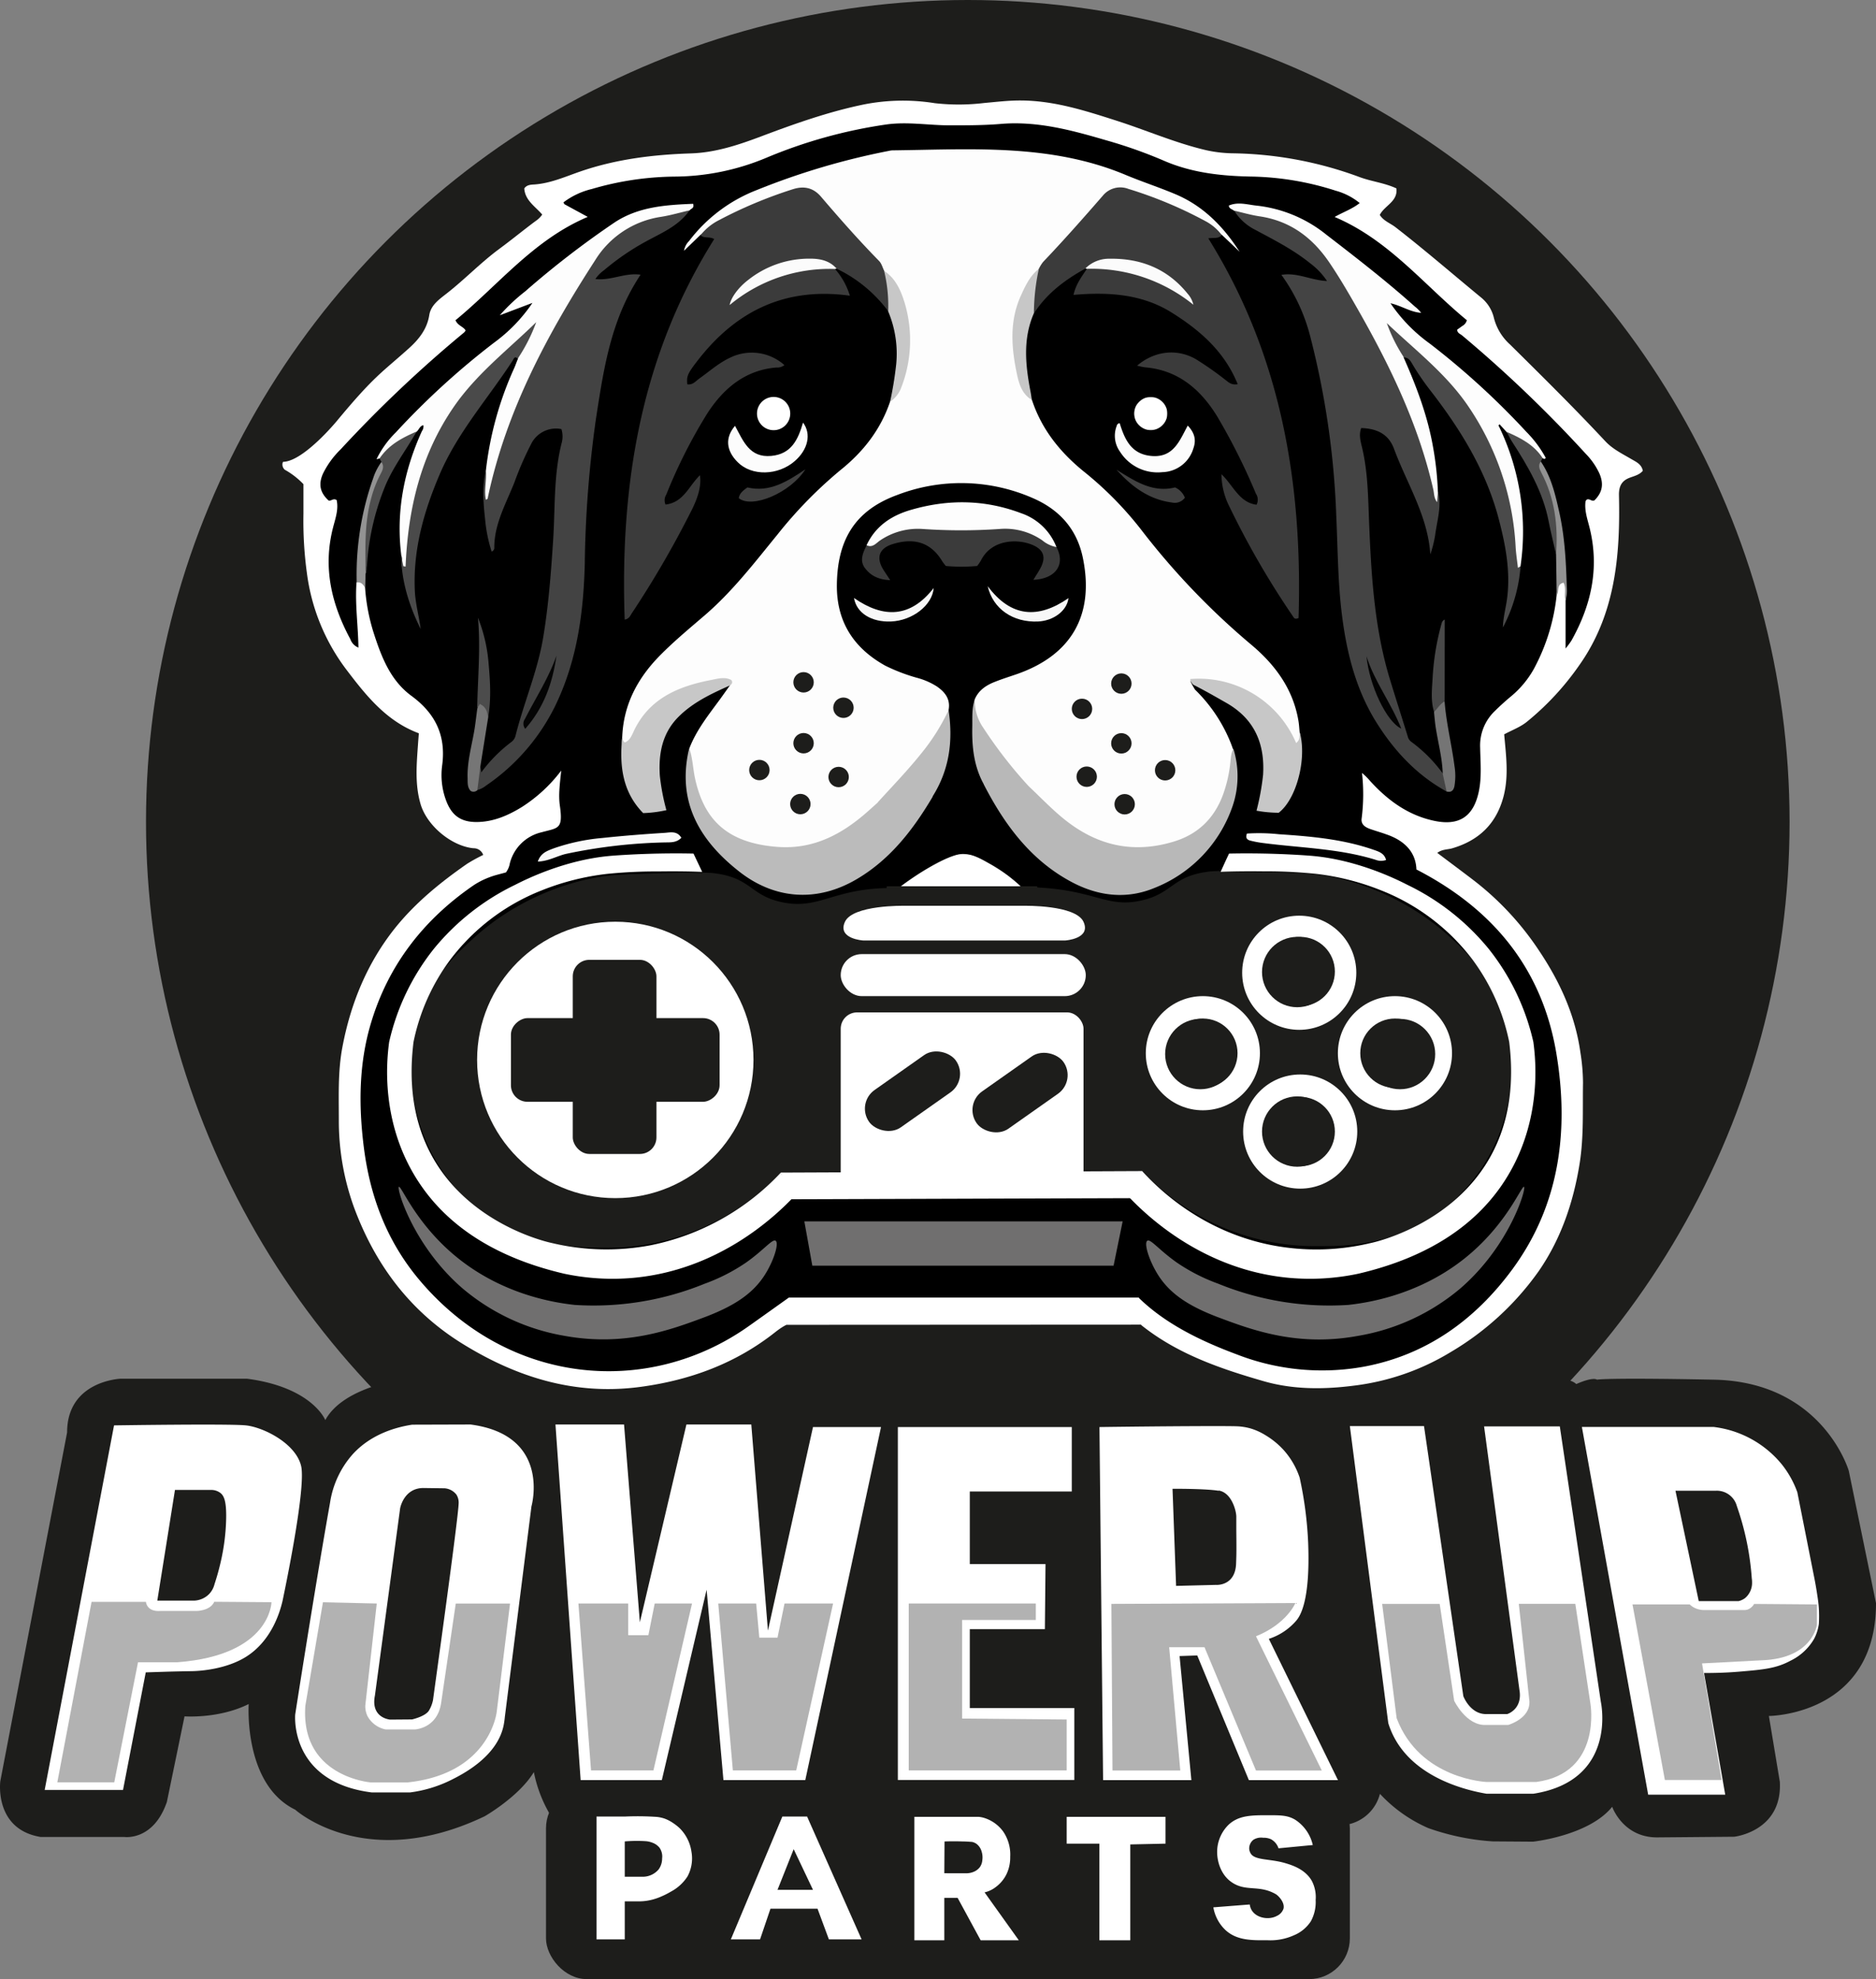 <svg xmlns="http://www.w3.org/2000/svg" version="1.1" viewBox="0 0 531.19 560.33" data-name="Capa 1" id="Capa_1">
  
  <rect x="0" y="0" width="531.19" height="560.33" fill="#808080" stroke="none"/>
  
  <defs id="defs1">
    <style id="style1">.cls-1{fill:#1d1d1b;}.cls-2,.cls-30{fill:#fff;}.cls-3{fill:#706f6f;}.cls-4{fill:#c9c9c7;}.cls-10,.cls-5{fill:#3b3b3b;}.cls-5{opacity:0.5;}.cls-6{fill:#b2b2b2;}.cls-7{fill:#929292;}.cls-8{fill:#939393;}.cls-9{fill:#fdfdfd;}.cls-11{fill:#444;}.cls-12{fill:#434343;}.cls-13{fill:#b8b8b8;}.cls-14{fill:#bbb;}.cls-15{fill:#4a4a4a;}.cls-16{fill:#c7c7c7;}.cls-17{fill:#fcfcfc;}.cls-18{fill:#fbfbfb;}.cls-19{fill:#fafafa;}.cls-20{fill:#4e4e4e;}.cls-21{fill:#757575;}.cls-22{fill:#767676;}.cls-23{fill:#494949;}.cls-24{fill:#4c4c4c;}.cls-25{fill:#f8f8f8;}.cls-26{fill:#414141;}.cls-27{fill:#404040;}.cls-28{fill:#020202;}.cls-29{fill:#040404;}.cls-30{opacity:0.67;}</style>
  </defs>
  <circle id="circle1" r="232.69" cy="232.69" cx="274.03" class="cls-1"></circle>
  <path id="path1" d="M382.15,516.43a11.83,11.83,0,0,0,8.58-8.56,40.86,40.86,0,0,0,13.75,9.73,69,69,0,0,0,7.69,2.22,66.87,66.87,0,0,0,10.5,1.52l11.4.08s15.82-1.68,22.42-9.88c0,0,3,8.67,12.71,8.67l21.86-.19s13.66-1.5,12.9-15.54l-3.1-18.65s30.33-.1,30.33-31.94l-7.7-37.44s-7.3-25.22-38.22-25.83-33.09,0-33.09,0-.92-.93-5.87,1.24c0,0-1.4-1.56-4.8-1.24a62.24,62.24,0,0,1-8,0l-318.4-.28s-17.73,2-23,11.72c0,0-3.67-9.3-22.21-11.72H34.22S19,390.87,19,405.55L.09,504.29s-1.84,13.58,11.38,15.79H35.14s8.26,1.28,12.11-9.91l5-24.23s9.73.73,18.17-3.49c0,0-1.54,22.76,13.18,29.92,0,0,19.86,18,53.63,1.86,0,0,9.7-5.53,13.93-12.51a38.38,38.38,0,0,0,4.33,11.58C187.63,569.08,358.34,523,382.15,516.43Z" class="cls-1"></path>
  <path id="path2" d="M323.75,331.55a67.34,67.34,0,0,0,48.89,21.26c8.12,0,23.51.11,37.21-11a50.94,50.94,0,0,0,17.32-28.54c.79-3.65,3.5-17.15-3.29-31.48-3.82-8.07-8.94-12.79-12.81-16.35-12.69-11.68-28.63-17.29-40.63-18.18-3-.22-8.75-.37-13.17-.48-8.25-.22-12.42-.32-14.89,0-10.31,1.33-10,6.24-18.95,8.17-10.8,2.32-14.47-4.13-31.67-4-2.06,0-4.3.13-9.82.16-11,.06-11.91-.33-12.65.21-3.24,2.33,1.53,18.55,37,79.93" class="cls-1"></path>
  <rect id="rect2" rx="11.54" height="54.24" width="227.61" y="506.09" x="154.6" class="cls-1"></rect>
  <polygon id="polygon2" points="303.48 404.03 303.48 422.28 274.6 422.28 274.6 442.83 296.04 442.83 295.86 461.25 274.6 461.25 274.6 483.58 304.19 483.58 304.19 503.95 254.23 503.95 254.23 404.03 303.48 404.03" class="cls-2"></polygon>
  <polygon id="polygon3" points="302.03 514.39 302.03 521.98 311.28 521.98 311.28 549.33 320.04 549.33 320.04 522.2 330.02 521.98 330.02 514.39 302.03 514.39" class="cls-2"></polygon>
  <polygon id="polygon4" points="206.94 549.08 215.21 549.08 218.16 540.39 231.48 540.39 234.7 549.08 243.96 549.08 228.53 514.31 221.52 514.31 206.94 549.08" class="cls-2"></polygon>
  <polygon id="polygon5" points="224.73 523.54 220.15 535.06 230.2 535.06 224.73 523.54" class="cls-1"></polygon>
  <polygon id="polygon6" points="157.28 403.31 164.41 503.98 187.4 503.98 200.08 450.08 204.84 503.98 228.02 503.98 249.46 404.03 230.2 404.03 217.44 461.65 212.73 403.31 194.36 403.31 181.18 459.3 176.7 403.31 157.28 403.31" class="cls-2"></polygon>
  <circle id="circle6" r="15.43" cy="275.21" cx="367.3" class="cls-2"></circle>
  <circle id="circle7" r="15.43" cy="298.43" cx="339.87" class="cls-2"></circle>
  <circle id="circle8" r="15.43" cy="320.37" cx="367.3" class="cls-2"></circle>
  <circle id="circle9" r="15.43" cy="298.43" cx="396.42" class="cls-2"></circle>
  <path id="path9" d="M238.06,75.6c.11-1-5.88-3.57-12.18-3-12.24,1.14-20.17,13.65-19.5,14.42.51.59,5.83-6.08,16.77-9.2C231.54,75.44,238,76.63,238.06,75.6Z" class="cls-2"></path>
  <path id="path10" d="M279.38,164.12c-.26.14.57,4.07,3.66,7.19a14.5,14.5,0,0,0,9.42,4.13c1.29.05,5.21.2,8.07-2.44,1.86-1.71,2.74-4.11,2.37-4.4s-1.72,1.86-4.74,3.12a13.45,13.45,0,0,1-6.23.79,14.85,14.85,0,0,1-7.06-1.95C280.87,168.11,279.65,164,279.38,164.12Z" class="cls-2"></path>
  <path id="path11" d="M315.74,131.71c-.18.2,2.29,3.35,6.37,6.24,1,.71,6.81,4.83,8.23,3.49.74-.7.29-2.9-.87-3.74-.54-.39-1-.32-2.25-.5,0,0-.58-.08-3.62-.87C319.69,135.31,316,131.48,315.74,131.71Z" class="cls-3"></path>
  <rect id="rect11" rx="0.67" height="6.58" width="98.55" y="339.22" x="224.66" class="cls-1"></rect>
  <rect id="rect12" rx="3.21" height="8.03" width="100.16" y="358.35" x="222.17" class="cls-1"></rect>
  <path id="path12" d="M278.78,535.77a8,8,0,0,0,3.11-1.46,10,10,0,0,0,3.15-3.79,11,11,0,0,0,1-4.82,11.52,11.52,0,0,0-2-7.17,10.5,10.5,0,0,0-5.58-3.9,8.46,8.46,0,0,0-1.33-.24H258.9v34.94h8.48v-12h3.77l6.52,12h10.8Zm-11.4-5.41.06-9c1.64-.06,3.37-.07,5.18,0,.9,0,1.77.07,2.62.13a3.48,3.48,0,0,1,1.23.53,4.1,4.1,0,0,1,1.5,2.27,5.6,5.6,0,0,1,.16,2.48,3.88,3.88,0,0,1-.67,1.84,4.14,4.14,0,0,1-1.53,1.24,5.44,5.44,0,0,1-2.46.52Z" class="cls-2"></path>
  <path id="path13" d="M195.78,524.24a11.69,11.69,0,0,0-3.32-6.62,13.94,13.94,0,0,0-1.92-1.51,10.8,10.8,0,0,0-2.22-1.17,9.68,9.68,0,0,0-2.33-.53,81.5,81.5,0,0,0-9.09-.1h-8v34.77h8V538.31l4.49,0a14.74,14.74,0,0,0,3.07-.42,16.55,16.55,0,0,0,2.9-1,22.7,22.7,0,0,0,2.63-1.34,12.62,12.62,0,0,0,4.67-4.28A10.71,10.71,0,0,0,195.78,524.24Zm-8.3,1.94a5.27,5.27,0,0,1-1,3.11,5.89,5.89,0,0,1-4.44,2.06H176.9v-10a39,39,0,0,1,5.93-.07,6.36,6.36,0,0,1,1.89.43,4.62,4.62,0,0,1,2,1.39A4.36,4.36,0,0,1,187.48,526.18Z" class="cls-2"></path>
  <path id="path14" d="M344.68,523.33c-.3,3.27.9,7.21,3.75,9.34,4.17,3.14,7.92.78,12.83,3.62.62.36,2.56,2.23,2.18,4.05a3.46,3.46,0,0,1-1.88,2.09c-2.24,1.23-5.65.65-7.05-1.46a4.16,4.16,0,0,1-.64-1.77l-10.31.81a11.54,11.54,0,0,0,3.45,6.45c3.21,2.93,7.36,2.9,11.84,2.86a16.18,16.18,0,0,0,7.48-1.38,10.46,10.46,0,0,0,4.85-4,11.37,11.37,0,0,0,1.35-6,9.93,9.93,0,0,0-1.11-5.46c-1.89-3.3-5.68-4.45-7.55-5-4.29-1.26-8.42-.74-9.68-2.64a3.15,3.15,0,0,1-.47-1.27,3.11,3.11,0,0,1,1.22-2.71,4.06,4.06,0,0,1,2.73-.55,4.91,4.91,0,0,1,2.19.41,4.51,4.51,0,0,1,2.15,2.58l9.71-.93a11.62,11.62,0,0,0-5-7.17c-2.13-1.26-4.08-1.26-7.49-1.27-4.82,0-8.42,0-11.31,2.65A10.81,10.81,0,0,0,344.68,523.33Z" class="cls-2"></path>
  <rect id="rect14" height="7.92" width="102.46" y="331.3" x="222.17" class="cls-2"></rect>
  <path id="path15" d="M348.94,209.06c.86,0,1.55,5.79,1.09,11a35.74,35.74,0,0,1-4.51,14.41A34.48,34.48,0,0,1,331,248.73a32.06,32.06,0,0,1-17.05,3.5c-12.43-1.06-20.27-9.79-25.48-15.58-3.18-3.53-10.24-11.6-12.47-24.2a45.52,45.52,0,0,1-.4-12.83,89.57,89.57,0,0,0,8.75,14.55,86.67,86.67,0,0,0,11.91,13.13c3.76,3.34,6.8,6,10.62,8,10.59,5.37,27.17,4.91,35.23-3.72C350,223.09,347.59,209,348.94,209.06Z" class="cls-4"></path>
  <path id="path16" d="M294.56,75.88a10.41,10.41,0,0,1,1.17-1.9c5.8-6.09,11.36-12.39,16.87-18.74a6.36,6.36,0,0,1,7.23-1.93,118.77,118.77,0,0,1,21.6,9,14,14,0,0,1,4.75,4c-.82,1.08-2.08.72-3.81.93C363,100.39,369,136.69,367.87,174.52c-1.18.53-1.34-.11-1.58-.46A238.58,238.58,0,0,1,347.86,142a20.85,20.85,0,0,1-1.76-8.12c3.39,3.23,4.95,8,9.91,8.63a3.08,3.08,0,0,0-.18-3.13A176.27,176.27,0,0,0,345,117.71c-4.63-7.58-11-13.18-20.43-14a18.14,18.14,0,0,1-2.24-.48,14.16,14.16,0,0,1,16.56-1.84,92,92,0,0,1,8.39,5.87c.83.62,1.57,1.53,3.45,1.23C346.9,99.1,339.76,93,331.7,88.1,323.41,83,314,82.43,304.3,83.28c.66-3.07,2.32-5.16,3.76-7.37,2.53-1.58,5.23-1.13,8-.78a43.13,43.13,0,0,1,19,7.31c.23.27-.27.32,0,.12-7.92-7.11-16.78-10.37-27.35-6.76-5.74,3.18-10.89,7-14.53,12.64-1.07-.37-1.21-1.31-1.16-2.22C292.19,82.62,292.31,79,294.56,75.88Z" class="cls-5"></path>
  <path id="path17" d="M359.27,464a17.24,17.24,0,0,0,7.76-5.15c1.11-1.32,4-5.54,3.38-21.95A107.58,107.58,0,0,0,368,418.36a22.16,22.16,0,0,0-4.61-7.9,22.69,22.69,0,0,0-5.12-4.15,17.35,17.35,0,0,0-4.06-1.85,16.37,16.37,0,0,0-4.18-.65c-3.26-.1-18.25-.05-38.72.22L312.34,504h25L334,468.87l5-.17L353.62,504h25.23Zm-14.21-42c3.71.59,5,5.82,5,7.39,0,0,0,.56,0,1.59s0,2.17,0,2.4c.08,6.88,0,7.33-.05,9.06-.12,6.78-5.77,6.28-5.77,6.28l-11.23.28L332,421.51S341.15,421.44,345.06,422.07Z" class="cls-2"></path>
  <path id="path18" d="M85.25,415c-1.59-6.45-10.78-10.94-15.63-11.44s-37.33,0-37.33,0L12.65,506.79H34.83l6.44-33.3,5.81-.19c4.57-.13,6.67-.14,7.69-.17,1.86-.06,9.13-.49,14.81-4,7.35-4.56,9.72-12.84,10.44-15.95C80,453.17,86.83,421.41,85.25,415ZM64,431.13a59.82,59.82,0,0,1-1.21,9.74,69.85,69.85,0,0,1-2.06,7.67,6.13,6.13,0,0,1-1.59,2.84A6.27,6.27,0,0,1,55,453.17H44.54q2.51-15.66,5-31.33l10.56,0a4.36,4.36,0,0,1,2.31.85C63.4,423.48,64.26,425,64,431.13Z" class="cls-2"></path>
  <path id="path19" d="M133.24,403.31l-16.53.05c-4.15.64-11.36,2.43-16.76,8.28a26.66,26.66,0,0,0-6.49,13.76c-4.51,25.39-9.87,60-9.87,60s-1.79,19.1,21.63,22.07h10.92a36.48,36.48,0,0,0,11.8-3.62c3.15-1.59,13.31-6.73,14.78-16,.08-.51.17-1.12.23-1.78l7.53-59.57S156.24,406.34,133.24,403.31Zm-11.18,79.8a9.84,9.84,0,0,1-.59,1.17c-1,1.65-4.59,2.48-4.8,2.53l-6.2.05s-5.59-.4-4.31-6.83l7.14-53s1-5.66,6.48-5.74l6.11.08a4.69,4.69,0,0,1,3.33,1.77,4.18,4.18,0,0,1,.65,2.42c-.05,4-7,53.69-7.26,55.76A9.83,9.83,0,0,1,122.06,483.11Z" class="cls-2"></path>
  <path id="path20" d="M382.21,403.76h21l11.13,76.45s2,5.4,6.87,5.08h5.57s4.42-1.32,3.44-6.89l-10-74.55h21.44l11.62,78s4.91,22.26-19.15,26H420.93c-5-.86-20.1-4.11-26.29-16.19a22.7,22.7,0,0,1-1.55-3.82" class="cls-2"></path>
  <path id="path21" d="M447.91,404l18.77,104.12H488.5l-6-34.45c2.63,0,6-.05,10-.39,6.91-.58,10.45-.92,14.47-3.09a15.5,15.5,0,0,0,6.76-6.31,13.13,13.13,0,0,0,1.28-4.1,38,38,0,0,0,0-4.37c-.1-1.57-.28-2.72-.59-4.73-.19-1.23-.48-2.89-.88-4.85q-2.31-11.69-4.63-23.36a27.68,27.68,0,0,0-4.3-7.76,29.44,29.44,0,0,0-16.39-10.19c-1.25-.28-2.3-.43-3-.52Z" class="cls-2"></path>
  <path id="path22" d="M474.41,422.06,481,453.31h11.28a5,5,0,0,0,1.82-.84,5.64,5.64,0,0,0,2-4.18c0-.46,0-.92-.08-1.38a78.34,78.34,0,0,0-4.23-20.5,5.87,5.87,0,0,0-5.95-4.35Z" class="cls-1"></path>
  <path id="path23" d="M462.24,454.24h16.2a5.64,5.64,0,0,0,1.17.87,5.87,5.87,0,0,0,2.76.72l11.52,0a2.86,2.86,0,0,0,.79-.09,3.45,3.45,0,0,0,2-1.63l17.78.14v5.65s-1,9.67-15.7,10.17l-16.83.88,5.53,33H471.41Z" class="cls-6"></path>
  <path id="path24" d="M391.36,454.1h16.29l4.1,27.43s3.43,7.12,9,6.84h6.3s6.29-1.79,6-6.71l-3-27.57h16l4.28,28.25s3.39,19.7-15.36,22.18H421s-19-.69-25.54-18.07Z" class="cls-6"></path>
  <path id="path25" d="M314.69,454.1l52.1-.25s-2.38,5.87-11.16,9.42l18.64,38H355.63l-14.58-34.92h-10l3.15,34.92H315Z" class="cls-6"></path>
  <polygon id="polygon25" points="293.29 453.99 257.31 453.99 257.31 501.24 302.03 501.24 302.03 486.83 272.43 486.56 272.43 458.65 293.29 458.65 293.29 453.99" class="cls-6"></polygon>
  <polyline id="polyline25" points="163.78 453.99 177.88 453.99 177.88 462.96 183.59 462.96 185.38 453.99 195.95 453.99 185.02 501.24 167.35 501.24" class="cls-6"></polyline>
  <polygon id="polygon26" points="203.37 453.99 214.11 453.99 215 463.67 220.15 463.67 222.14 453.99 235.89 453.99 225.45 501.24 207.51 501.24 203.37 453.99" class="cls-6"></polygon>
  <path id="path26" d="M91.44,453.64l15.24.35-3.24,28.81a6.5,6.5,0,0,0,.58,3,7.5,7.5,0,0,0,5.22,3.85h8.1s6.32-.13,7.53-7.27L129.05,454h15.37l-3.78,30.7s-1.88,17.52-25.34,19.95H105.06S85,503.15,86.46,482.93Z" class="cls-6"></path>
  <path id="path27" d="M25.93,453.52H41.32s.16,2.89,4.17,2.57l10.18,0s3.85,0,5-2.59l16.2.12s-.17,15-26.62,17H39.08l-6.73,34H16.23Z" class="cls-6"></path>
  <path id="path28" d="M425.91,207.91c.53,6,1.31,11.64-.13,17.38-2,7.86-6.94,12.63-14.57,14.88-1.31.39-2.79.22-4.25,1.3,3.51,2.64,6.9,5.16,10.25,7.72a82.63,82.63,0,0,1,18.6,20c5.93,8.85,10.23,18.3,11.7,28.91a55.64,55.64,0,0,1,.72,8.47c-.13,7.59.25,15.18-.94,22.75-1.75,11-5.28,21.42-11.59,30.55a80.68,80.68,0,0,1-24.86,22.89,68.57,68.57,0,0,1-27.09,9.5c-8.77,1.15-17.53,1.22-26-1.23-12.18-3.51-24.18-7.63-34.33-15.65a4.54,4.54,0,0,0-3.44-1.19c-7.42.9-14.85.07-22.27.08-23.58,0-47.16,0-70.74-.17-3.09,0-5.24,1.34-7.38,3-11.2,8.89-24.07,13.63-38.11,15.54-18.29,2.49-34.73-2.5-50.21-12-15.2-9.3-25.16-22.75-31.16-39.16A72,72,0,0,1,95.94,317c0-6.84-.28-13.69,1-20.48,2.33-12.39,7-23.8,14.86-33.69,5.77-7.21,12.89-13,20.43-18.25a49,49,0,0,1,4.59-2.53,2.84,2.84,0,0,0-2.77-1.89c-6.33-.64-13.28-6.52-15-12.63-1.61-5.58-1.08-11.21-.69-16.85.07-1,.15-2,.24-3.07-9.14-3.38-14.92-10.65-20.42-17.89a57.39,57.39,0,0,1-11.26-27.31,108.81,108.81,0,0,1-1-16.92c0-2.84,0-5.68,0-8.41A22.31,22.31,0,0,0,80.65,133a1.94,1.94,0,0,1-.56-2.15.36.36,0,0,1,.14-.1.37.37,0,0,1,.13,0c5.8-.37,15-11.54,15-11.54,10.77-13,12.82-13.74,20.48-20.65,2.77-2.5,5.08-5.38,5.71-9.35.44-2.82,2.84-4.48,4.89-6.09,5.13-4,9.64-8.74,14.89-12.62,3.47-2.56,6.81-5.3,10.27-7.88a7.34,7.34,0,0,0,1.94-1.87c-2-2.32-4.86-4-5.09-7.39.76-1.13,2.06-1.07,3-1.14,4.47-.35,8.53-2.16,12.64-3.59,10.26-3.57,20.81-4.85,31.58-5.2,7-.23,13.53-2.43,20-4.87,9.47-3.57,19-6.94,29-9a57.19,57.19,0,0,1,20-.35,60.33,60.33,0,0,0,14-.05c3.4-.3,6.81-.72,10.22-.71,9.45,0,18.35,2.86,27.22,5.71,8.55,2.73,16.8,6.37,25.58,8.4a37.1,37.1,0,0,0,7.68.85,107.48,107.48,0,0,1,35.66,6.75c3.35,1.24,7,1.61,10.36,3.18.46,3.75-3.37,4.83-4.7,7.51,1.06,1.72,3,2.35,4.47,3.5,8.25,6.4,16.14,13.24,24.2,19.87a10.56,10.56,0,0,1,3.65,5.83,15.1,15.1,0,0,0,4.57,7.5c9.1,9,18.21,18,26.93,27.34,2.09,2.25,4.79,3.55,7.37,5.07,1.32.78,2.91,1.41,3.29,3.33-.94,1.12-2.32,1.45-3.62,1.93-2.37.86-3.19,2.43-3.14,5,.39,17.13-1,33.86-11.47,48.45a77.74,77.74,0,0,1-14.61,15.69C430.52,205.83,428.18,206.69,425.91,207.91Z" class="cls-2"></path>
  <path id="path29" d="M440.77,168.48a56.43,56.43,0,0,1-6.46,20.91,27.47,27.47,0,0,1-6.75,8c-1.46,1.23-2.89,2.53-4.26,3.88a13.52,13.52,0,0,0-4.2,10.35c.08,4.17.49,8.36-.38,12.5-1.48,7-5.49,9.76-12.53,8.29-7.52-1.56-13.36-5.89-18.39-11.46a16.56,16.56,0,0,0-2.15-2.11,53.92,53.92,0,0,1-.11,12.95c-.2,1.61,1,2.4,2.31,2.88,1.57.56,3.17,1,4.75,1.58,5,1.71,8.28,4.91,8.46,9.92,21.95,11.31,35.75,28.39,39.67,52.36,3.57,21.78.86,42.82-12.7,61.1-10.49,14.14-24.18,24-41.81,27.3a66.48,66.48,0,0,1-36-3.46c-10.5-3.91-20.4-8.79-27.85-16.1-33.2.31-65.67.5-99,0-3.2,2.28-7.27,5.19-11.35,8.08-28.48,20.18-68,16.88-93.22-13-9.35-11.09-14.1-23.9-15.83-38-1.43-11.62-1.35-23.25,2-34.56,4.89-16.57,14.93-29.5,29.12-39.24a22.17,22.17,0,0,1,4.45-2.26c1.47-.58,3-.91,4.72-1.39a5.94,5.94,0,0,0,1.1-2.57,12.07,12.07,0,0,1,9-8.8c4.72-1.3,6.13-.77,5.16-7.56-.43-3,0-6.11.39-9.9a42.71,42.71,0,0,1-11.25,10.38c-3.82,2.33-7.84,4.08-12.42,4.18s-7.25-1.72-8.86-5.91a20.52,20.52,0,0,1-1.18-10.14c1.13-8.44-1.93-14.7-8.71-19.67-5.87-4.3-8.43-10.86-10.59-17.53a54.45,54.45,0,0,1-2.52-13c-.3-1.27-1.06-2.41-1.1-3.77a19.78,19.78,0,0,1,1-7.4c1.2-3.36,1.41-6.93,2.13-10.39,1.53-7.38,5.22-13.66,9.44-19.68.87-1.25,1.34-2.6,2.06-3.87.89-.69,1.65-1.72,3-1.26,1.41,1.35.44,2.71,0,3.94-1.93,5.15-4,10.25-4.78,15.74a52.92,52.92,0,0,0-.78,12.87c.16,1.55-.22,3.06-.13,4.59,1.39,5.91,2,12,3.68,17.43-2.64-7.52-2-15.49-.31-23.49,3.41-16.09,11.59-29.76,21.6-42.48,1.76-2.24,3-4.8,4.79-7,1.37-1.73,2.06-1.72,3.36,0a4.73,4.73,0,0,1-.58,2.89,96.41,96.41,0,0,0-7.66,26.61c-.11.82-.42,1.61-.53,2.44-1.48,6.4.07,12.71.63,19a8.81,8.81,0,0,1,.54-4.41c1.71-4.62,3.29-9.3,5.44-13.74,1.38-2.87,2.27-5.93,3.78-8.74a9.93,9.93,0,0,1,8.33-5.6c1.92-.18,2.8.54,3,2.42a23.66,23.66,0,0,1-.67,7,84,84,0,0,0-1.32,13.44c-.71,15.26-1.12,30.57-5,45.49a58.93,58.93,0,0,1-3.91,11.36,18.46,18.46,0,0,0-2.12,8,4.2,4.2,0,0,1-1.73,3.21,61,61,0,0,0-7.86,7.72,1.76,1.76,0,0,1-1.4.6,2.41,2.41,0,0,1-1.67-2.19c.43-4.65,1.89-9.13,2.22-13.79,1.28-9.08.16-18-1.08-25.88,1.8,6.76.88,14.74.49,22.7-.06,5-1.4,9.8-2.21,14.69a23.24,23.24,0,0,0-.21,5.2c.06.86-.05,1.92,1.23,2.11,1,.27,1.52-.5,2.19-1,14.76-10.3,22.25-24.95,25.11-42.3a181.84,181.84,0,0,0,2.13-26.18,264.29,264.29,0,0,1,6.66-54.08,67.68,67.68,0,0,1,5.86-16,5,5,0,0,0,1-2.81c-.87-.94-1.85-.34-2.78-.18-1.72.3-3.38,1-5.15,1a2,2,0,0,1-2.13-1,2,2,0,0,1,.55-2.27,33.29,33.29,0,0,1,5.85-5.08,91.56,91.56,0,0,1,12-7.22,49.13,49.13,0,0,0,5.73-3.59,2.18,2.18,0,0,0,1.24-2c-.39-.9-1.12-.48-1.74-.43-8.24.71-15.71,3.16-22.33,8.48-7.08,5.7-14.4,11.11-21.27,17.09-.89.77-1.91,1.32-2.64,1.87,1.45-.63,3-1.81,4.94-1.43,1.33,1,1,2,.2,3a52.56,52.56,0,0,1-10.35,10.13,252.18,252.18,0,0,0-23.07,20.37c-2.66,2.6-5,5.51-7.59,7.83-.33,1.29-.3,2.31-.51,3.29a2.76,2.76,0,0,1-.49,1.5c-3,5.05-4.28,10.66-5.33,16.34-.85,4.6-.81,9.26-1,13.91-.06,1.27-.12,2.51-1.18,3.42-.46,6.08.45,12.12.54,18.45a4,4,0,0,1-2.3-2.41c-5.4-10-7.79-20.39-4.87-31.64.66-2.56,1.59-5.11,1-7.72-.93-.61-1.56.31-2.23.16-2.45-2.18-3-4.61-1.63-7.66a24.81,24.81,0,0,1,5-6.86,359.27,359.27,0,0,1,34.94-33.08,3.27,3.27,0,0,0,.44-.58c-.66-1.14-2.18-1.31-2.87-2.89,12.17-10,22.18-22.82,37.45-29.26-2.36-1.29-4.48-2.43-6.59-3.59-.11-.07-.15-.28-.28-.53a21.62,21.62,0,0,1,8-3.77A85.73,85.73,0,0,1,190.84,50a68.14,68.14,0,0,0,26.06-5.29,138.81,138.81,0,0,1,34.15-9.48c5.94-.81,11.85.24,17.78.26,4.76,0,9.53,0,14.28-.38,10.39-.94,20.23,1.72,30,4.58a133.18,133.18,0,0,1,16.28,5.74C337.53,49,346.1,49.87,354.85,50a82.34,82.34,0,0,1,23.38,4A18.3,18.3,0,0,1,385,57.49c-2.15,1.71-4.62,2.52-7.1,3.94,15.34,6.48,25.35,19.3,37.44,29.23A2.57,2.57,0,0,1,414,92.32c-.47.36-.94.69-1.4,1,0,1,.88,1.21,1.41,1.66a365.59,365.59,0,0,1,35.11,33.62,19.78,19.78,0,0,1,3.7,5.34c1.34,3,.94,5.44-1.32,7.69-.77.49-1.37-.57-2.22-.18-.08.12-.31.31-.34.52-.34,2.65.58,5.11,1.19,7.61,2.78,11.33.41,21.82-5.18,31.79a24,24,0,0,1-1.65,2.23V170a13.43,13.43,0,0,0-.59-6.57c-1.33-3.5-.62-7.3-.95-11-.64-7.07-2.06-13.91-5.35-20.27-.19-.37-.45-.66-.66-1a2.38,2.38,0,0,1-.43-1.55c.54-2-.22-3.36-1.76-4.57a44.31,44.31,0,0,1-4.44-4.44,255.43,255.43,0,0,0-28.48-25.23,45.26,45.26,0,0,1-6.69-7.08,2.74,2.74,0,0,1-.8-2.28c1.53-1.57,2.39-1.48,5.52.4-2.68-2.16-5.58-4.66-8.54-7.08s-6-4.81-9-7.2c-3.67-2.91-7.5-5.59-11.38-8.21-5.32-3.59-11.52-4.18-17.67-4.9a.72.72,0,0,0-.88.66C351,61,352,61.43,352.8,62c5.16,3.57,11.11,5.8,16.16,9.58a40.24,40.24,0,0,1,6.08,5.2,3.73,3.73,0,0,1,1.31,2.13c-.18,1.68-1.39,1.86-2.73,1.7-1.58-.19-3.09-.7-4.65-1a5.18,5.18,0,0,0-2.79-.21,1,1,0,0,0,0,1.11c5.85,10.22,8,21.54,9.9,32.94a284.19,284.19,0,0,1,3.7,41.62c.18,11.25,1.24,22.49,4.33,33.44,3.91,13.92,11.9,24.88,23.54,33.29a1.78,1.78,0,0,0,1.84.36c1.71-1.07,1.34-2.76,1.18-4.29a60.54,60.54,0,0,0-1.37-8.15c-.95-3.74-.74-7.64-1.66-11.37.39-5.47-.08-11,.31-16.42a34.16,34.16,0,0,1,.48-3.74c-.91,7.1-1.67,14.2-1.95,21.36a5.09,5.09,0,0,0,.44,1.91c.87,4.9,2.07,9.73,2.55,14.69.11,1.07.35,2.16-.52,3.06a1.75,1.75,0,0,1-2.57-.7,34.89,34.89,0,0,0-7.5-7.31,3.43,3.43,0,0,1-1.57-2.46c-.2-4.13-2.14-7.69-3.54-11.44-3.4-9.06-5.06-18.51-6-28.09a297,297,0,0,1-1.59-30c0-4.85-1.6-9.54-2.14-14.35a14.48,14.48,0,0,1-.2-1.74c0-2.68.88-3.41,3.52-3a9.9,9.9,0,0,1,8.24,6.1c3.07,7.13,6.18,14.24,8.91,21.5a15.86,15.86,0,0,1,.59,5.87c-.07-3.77.73-7.23,1.21-10.7a11.54,11.54,0,0,0,0-3.47,107.05,107.05,0,0,0-8.76-34.81c-.46-1-1.27-2-.8-3.29.7-1.31,1.65-1.2,2.69-.45a4.72,4.72,0,0,1,1.24,1.24c5,8,11.34,15.1,16,23.34a88.78,88.78,0,0,1,11.62,36.73c.34,4.19-.7,8.18-1.63,11.68,1.31-4.18,1.76-9.07,3-13.78,1-11.78.22-23.31-4.64-34.3a25.54,25.54,0,0,1-1.32-3.51c-.25-.89-.55-1.78.39-2.59,1.78-.68,2.36.95,3.32,1.86,1.27,3.32,3.77,5.87,5.53,8.9,3.55,6.11,6.15,12.5,6.88,19.57a7.77,7.77,0,0,0,1.12,3.63,7.39,7.39,0,0,1,.92,3.82C442.42,161.21,441.12,164.79,440.77,168.48Z"></path>
  <path id="path30" d="M440.77,168.48q-.07-5.78-.17-11.54c-.58-5.43-1-10.87-2.68-16.12-.8-2.47-1.88-4.8-2.88-7.18-.55-1.31-.81-2.65,1.22-3,3,4.37,4.14,9.44,5.27,14.48,1.55,7,1.9,14.05,2.11,21.15a9.33,9.33,0,0,1-.36,3.71c-.46-1.56.28-3.25-.53-5C440.61,165.4,441.59,167.49,440.77,168.48Z" class="cls-7"></path>
  <path id="path31" d="M103.51,162.44l-.1,4c-.56-.88-1.12-1.77-2.41-1.49a81.88,81.88,0,0,1,4.64-29.48A16.3,16.3,0,0,1,108,130.8c2.31.56,1.67,2.19,1,3.48a46.25,46.25,0,0,0-3.64,10.55,66.34,66.34,0,0,0-1.68,15.89A3.07,3.07,0,0,1,103.51,162.44Z" class="cls-8"></path>
  <path id="path32" d="M346.61,227.41c-4.25,8.85-11.72,12.52-21,13.52-11.4,1.23-20.44-3.59-28.49-10.94a53.88,53.88,0,0,1-6.43-6.65c-4.81-4.39-8.46-9.71-12.23-15A14.13,14.13,0,0,1,276,198c1.08-2.58,3.25-4,5.69-4.95,2.09-.84,4.25-1.5,6.37-2.24,15.48-5.45,21.86-16.87,18.54-32.92-1.71-8.27-6.81-13.71-14.24-16.9a50.47,50.47,0,0,0-38.34-.84c-11.76,4.31-16.88,12.46-17.06,25.31-.14,10.5,4.71,18,13.69,23A51,51,0,0,0,260,192a20,20,0,0,1,5.24,2.33c2.35,1.61,3.94,3.62,3.35,6.71a12.43,12.43,0,0,1-2.28,6.9c-4.79,6.82-9.94,13.31-16.28,18.77a4.25,4.25,0,0,0-1,1.44c-4.49,4.55-9.39,8.58-15.47,10.78-9.7,3.51-19.23,3-28.13-2.42-6.75-4.11-9.19-10.88-10.14-18.32a39.24,39.24,0,0,1-.13-6.23c2-5.26,5.5-9.59,8.77-14.06.92-1.27,1.82-2.55,2.73-3.83-.22-.84-.85-.93-1.57-.84-8,.92-15.52,3.16-21.35,9.26-1.9,2-2.65,4.63-4.21,6.79-1.23,1.7-1.29,1.75-3.22,1.57,0,.19-.09.29-.12.28a9.61,9.61,0,0,1,0-2.61c.39-9.08,4.36-16.5,10.61-22.87,4.05-4.12,8.5-7.79,12.87-11.55,7.77-6.71,14-14.83,20.43-22.71a123.15,123.15,0,0,1,17.83-18.26c6.48-5.18,11.41-11.47,14.09-19.4,5.12-10.57,6.39-21.25.83-32.08-.75-1.47-.87-3.48-3-4-4.45-6.8-11.27-11.57-15.73-18.36-.23-.34-.59-.6-.84-.93-2.92-3.85-6.43-4.64-11-2.85-7.23,2.83-14.58,5.33-21,9.81-.92.64-2.09.56-3,1.23L193.68,71a5.1,5.1,0,0,1,1.43-2.76,44,44,0,0,1,19.16-14.43,203.85,203.85,0,0,1,37.35-11.08,5.67,5.67,0,0,1,1-.16c22.34-.26,44.82-2,66.22,7,4.61,1.92,9.38,3.47,14,5.42,7.91,3.34,13.58,9.18,18.16,16.3l-2.51-2.42-2.55-2.4a6.51,6.51,0,0,1-2.53-.89c-7.22-5-15.33-8-23.6-10.67-3.13-1-5.76-.25-7.59,2.2-5.3,7.1-12.18,12.8-17.45,19.91a4.56,4.56,0,0,0-2.3,2.5c-2,4.14-4,8.19-4.28,12.93-.39,7.27.38,14.28,4,20.76,2.81,8.54,8.22,15.14,15.18,20.68a98.92,98.92,0,0,1,16.22,16.69,208.58,208.58,0,0,0,30.67,31.92C361,188.14,366.1,195,367.64,204c.2,1.14.25,2.32.37,3.48a6.79,6.79,0,0,1,0,3.17c-1.06.7-1.77.1-2.43-.57a8.26,8.26,0,0,1-1.86-2.66c-2.35-5.66-7-8.78-12.3-11.13a40.82,40.82,0,0,0-11.6-3,3.06,3.06,0,0,1-1.7.16c-.62-.21-.92-.69-1-.64s.13.58,1.24,2.43a43.8,43.8,0,0,1,9.83,14.4c.42,1,.79,2,1.11,3" class="cls-9"></path>
  <path id="path33" d="M294.15,76.1a11.12,11.12,0,0,1,1.18-1.91c5.81-6.1,11.39-12.41,16.92-18.77a6.39,6.39,0,0,1,7.25-1.94,118.83,118.83,0,0,1,21.67,9.05,13.88,13.88,0,0,1,4.76,4c-.82,1.09-2.09.73-3.81.94,20.72,33.22,26.72,69.6,25.57,107.5-1.18.52-1.34-.11-1.59-.47a239.64,239.64,0,0,1-18.49-32.11,20.86,20.86,0,0,1-1.76-8.13c3.4,3.23,5,8,9.94,8.64a3.09,3.09,0,0,0-.18-3.13A176.27,176.27,0,0,0,344.71,118c-4.64-7.6-11-13.21-20.5-14a18.14,18.14,0,0,1-2.24-.48c5-4.23,11.33-4.86,16.61-1.85a93.12,93.12,0,0,1,8.41,5.89c.84.61,1.58,1.53,3.47,1.23-3.8-9.45-11-15.52-19-20.48-8.31-5.09-17.74-5.67-27.49-4.82.67-3.07,2.34-5.17,3.77-7.38,2.54-1.59,5.26-1.14,8-.78a43.14,43.14,0,0,1,19.08,7.32c.23.27-.28.32,0,.12-7.94-7.12-16.84-10.39-27.43-6.77-5.76,3.18-10.93,7-14.58,12.66-1.08-.37-1.21-1.31-1.17-2.22C291.78,82.85,291.9,79.21,294.15,76.1Z" class="cls-10"></path>
  <path id="path34" d="M198.35,66.59a15.75,15.75,0,0,1,5.19-4.24,127.08,127.08,0,0,1,21-8.79c3.19-1,5.79-.36,7.9,2.1,5.31,6.21,10.71,12.35,16.44,18.19.8.82,1,1.91,1.49,2.84a13.14,13.14,0,0,1,2.32,9.18c-.09.91-.16,1.84-1.17,2.28A39.23,39.23,0,0,0,236.9,76.08c-11.08-4.06-20,.06-26.62,6.13,4.22-3.54,11.05-5.54,18.16-6.84,2.74-.5,5.5-.94,8,.79a20.49,20.49,0,0,1,4.2,7.56c-18.09-2.51-32,4.2-42.82,18-3.26,4.15-3.43,4.84-3.21,7.09,1.53.26,2.4-.93,3.42-1.65,2.92-2.07,5.6-4.5,8.92-6a13.9,13.9,0,0,1,15.16,2.21,3.23,3.23,0,0,1-2.3.68c-8.9.75-15,6-19.54,13a146.9,146.9,0,0,0-11.62,23,3,3,0,0,0-.21,2.8c5.12-.56,6.68-5.38,9.75-8.3.41,2.63-.28,5.91-2.56,10.3a280.21,280.21,0,0,1-16.75,28.81c-.44.65-.7,1.54-2,1.77-1.35-38.27,4.58-74.68,25.35-107.74C200.91,66.87,199.37,67.6,198.35,66.59Z" class="cls-10"></path>
  <path id="path35" d="M409.6,224.09c-8.25-4.53-14.5-11.15-19.52-19-6-9.35-8.68-19.83-10.07-30.68-1.21-9.45-1.21-19-1.65-28.47A235.9,235.9,0,0,0,371,95.28a51.12,51.12,0,0,0-8.17-17.46c4.49-.76,8.39,1.56,12.92,1.74a20.39,20.39,0,0,0-4.75-5c-4.77-3.86-10.22-6.62-15.59-9.5a14.92,14.92,0,0,1-6-5.49c.45-1,1.31-.9,2.14-.69,3.15.8,6.39,1.23,9.54,2.1,7.62,2.09,12.93,7.12,17.05,13.55,10.29,16.08,19.15,32.89,25.48,51a55.67,55.67,0,0,1,2.85,12.17c0,.42-.56,1.62.75,1.6,1,4-.27,7.95-.81,11.89a31.26,31.26,0,0,1-1.42,5.76c-.71-10.95-6.62-20-10.28-29.89-1.59-4.3-5-5.73-9.29-5.87-.77,2.1-.06,4.1.36,6,1.55,6.82,1.6,13.72,1.88,20.66.61,15.1,1.49,30.22,6,44.82,1.61,5.27,3.3,10.52,4.93,15.79a2.7,2.7,0,0,0,.89,1.47,41.24,41.24,0,0,1,9.14,9.18C410.55,220.61,410.86,222.05,409.6,224.09Z" class="cls-11"></path>
  <path id="path36" d="M136,217.09l.28,1.58a42.07,42.07,0,0,1,8.54-8.62,3.16,3.16,0,0,0,1.12-1.61c2.33-9.4,6.27-18.33,7.87-28,1.52-9.16,2.22-18.39,2.82-27.64.58-9.06.12-18.21,2.34-27.14a7.14,7.14,0,0,0,0-4.17,7.84,7.84,0,0,0-8.68,4.42,89.26,89.26,0,0,0-4.59,10.55c-2.35,6-5.74,11.78-5.74,18.55a1.07,1.07,0,0,1-.76,1.14,42.28,42.28,0,0,1-1.83-9c-.51-4.63-.9-9.29.2-13.92,1.26.5.83,1.51.78,2.45a26.46,26.46,0,0,0-.27,2.76c.43-7.74,3.31-14.94,6.24-22.09a254.12,254.12,0,0,1,22-41.81,42.31,42.31,0,0,1,7.78-8.78,21.13,21.13,0,0,1,8.27-4.53c3.38-.95,6.84-1.54,10.25-2.34.92-.22,2-.61,2.68.58-3.08,4.51-8,6.47-12.5,8.95a70.13,70.13,0,0,0-11.75,8.07A9.83,9.83,0,0,0,168.58,79c4.45.52,8.27-1.85,12.8-1.23a60.93,60.93,0,0,0-6,11.64c-3.67,9.43-5.12,19.37-6.65,29.27a318.35,318.35,0,0,0-3.15,40.93c-.32,12.73-1.89,25.34-7,37.23a58.42,58.42,0,0,1-21,25.61,6.64,6.64,0,0,1-2.44,1.24C133.49,221.85,133.94,218.33,136,217.09Z" class="cls-12"></path>
  <path id="path37" d="M195.3,59.54c-2.69.62-5.34,1.4-8.05,1.84a26.43,26.43,0,0,0-18.71,12.27c-13.46,20.81-25.12,42.45-30.36,67-.06.31,0,.69-.61.82-.55-2.73.25-5.46,0-8.17a96.16,96.16,0,0,1,8.07-29.17c.36-.81.63-1.66,1-2.5a11,11,0,0,1,3.08-7.18,31.76,31.76,0,0,1-5.92,5.89,75.68,75.68,0,0,0-25.16,40.26c-1.46,5.83-1.65,11.88-2.38,17.83-.17,1.35-.29,2.67-2.15,2.64-.67-1.29,0-2.6-.48-3.77-1.55-12.32.74-24,5.83-35.23a2.25,2.25,0,0,0,.42-1.68c-1,.18-1.23,1.23-1.87,1.79-2.54,2.59-5.66,4.45-8.47,6.71a5.78,5.78,0,0,1-2,.91l-.93.21a27.42,27.42,0,0,1,5.44-7.56A219,219,0,0,1,139.92,97a45.32,45.32,0,0,0,10.84-11.24l-9.24,3.5a52.21,52.21,0,0,1,7.16-6.74,258.43,258.43,0,0,1,25.4-19.58c6.77-4.44,14.48-4.92,22.18-5.24C196.64,59.09,195.61,59,195.3,59.54Z" class="cls-9"></path>
  <path id="path38" d="M407.14,139.3l-.22,2.87c-.92-1.14-.82-2.44-1.09-3.61-4.14-18.2-12.13-34.78-21.3-50.87-2.56-4.5-5.17-9-8.06-13.27-4.81-7.13-11.13-11.88-19.82-13.17-2.47-.37-4.88-1.08-7.32-1.64-.46-.43-1.29-.46-1.4-1.4,2.6-1.14,5.23-.28,7.82,0a38,38,0,0,1,19.8,8.23c8.54,6.58,17.05,13.17,25.08,20.36a9.88,9.88,0,0,1,1.77,1.77c-3.06-.2-5.54-2-8.68-2.71a45.59,45.59,0,0,0,11.14,11.43,220.12,220.12,0,0,1,27.35,25,32.09,32.09,0,0,1,5.46,7.33c-.32.58-.6.16-.88.13a43.84,43.84,0,0,1-10.17-7.41l-2-2.2c-.49.28-.2.57-.09.78a68.29,68.29,0,0,1,6,39.43c-.19.36-.06.85-.58,1.22-1.38-.11-1.36-1.25-1.54-2.3-.87-5.1-1-10.3-2-15.39a74,74,0,0,0-17.12-34.9,101.16,101.16,0,0,0-11.18-10.73,15.45,15.45,0,0,1-2.81-3.07c1.14,1.66,2.55,3.54,2.16,6.08,3.6,8.13,6.75,16.41,8.29,25.22A88.43,88.43,0,0,1,407.14,139.3Z" class="cls-9"></path>
  <path id="path39" d="M291.27,222.59c3.84,3.6,7.41,7.46,11.68,10.59,9,6.6,18.74,8.34,29.42,5.09,7.21-2.2,11.81-7,14.18-14a38.34,38.34,0,0,0,1.79-8.06c.14-1.24.21-3.1.9-4.2a26.21,26.21,0,0,1-.28,16.36,38.26,38.26,0,0,1-22,23c-7.91,3.31-15.86,2.36-23.26-1.51-11.71-6.13-19.22-16.27-25.13-27.75.9-1.57,2.42-1.16,3.75-1A40.89,40.89,0,0,1,291.27,222.59Z" class="cls-13"></path>
  <path id="path40" d="M195.2,212c.94,2.7,1,5.57,1.59,8.33,2.47,11.43,8.78,18.37,23.43,19.45,10.05.74,18.09-3.52,25.33-9.9,1-.88,2-1.79,3-2.68a32.71,32.71,0,0,1,7.27-1.29,23.26,23.26,0,0,0,6.31-1.31c1.57-.6,1.63-.49,1.94,1-5.51,9.3-12,17.73-21.49,23.31-11.1,6.55-23.09,5.83-33.24-2.13-11.05-8.66-17.56-19.4-14.38-34.13A3.91,3.91,0,0,1,195.2,212Z" class="cls-14"></path>
  <path id="path41" d="M397.52,101.2a44.55,44.55,0,0,1-4.84-9.72c7.91,7.53,16.62,14.17,22.88,23.28A78,78,0,0,1,429.16,155c.12,1.89.42,3.78.64,5.77l.75-.46a44.24,44.24,0,0,1-5,17.34c.06-2.94.9-5.76,1.24-8.66.89-7.64-.55-14.95-2.47-22.23-3.63-13.76-11-25.54-19.62-36.61a71.85,71.85,0,0,1-4.51-6.6C399.54,102.51,399.06,101.21,397.52,101.2Z" class="cls-15"></path>
  <path id="path42" d="M113.58,157.3l.63,3,.63.11c.68-16.27,4.27-31.57,13.63-45.19,6.43-9.35,15.33-16.17,23.36-24a48.24,48.24,0,0,1-5.24,10.33c-.86-.91-1.16.11-1.42.52-6.95,10.7-15.58,20.32-20.66,32.2-4.51,10.55-7.59,21.4-7.05,33,.17,3.68,1.19,7.19,1.65,10.82C115.9,171.6,113.69,164.73,113.58,157.3Z" class="cls-15"></path>
  <path id="path43" d="M338,193.94a2.64,2.64,0,0,1-1-1.69,29.95,29.95,0,0,1,30,18.11c1.39-1.07.7-2.12,1.06-2.92,2,7.44-.95,18.81-6,22.67a36.14,36.14,0,0,1-6.28-.58,69.26,69.26,0,0,0,1.86-10.16c.55-8.86-2.47-15.86-10.41-20.37-2.46-1.4-4.92-2.82-7.43-4.14l-1.3-.69Z" class="cls-16"></path>
  <path id="path44" d="M176.2,208.53c.22.52,0,1.19.71,1.68,1.39-.52,1.94-1.9,2.5-3.11,4.34-9.32,12.58-12.77,21.89-14.57,1.9-.37,3.9-1,5.78,0,.49.73.11,1.14-.38,1.53-5.27,2.34-10.51,4.79-14.63,8.94-4.58,4.61-5.65,10.44-5.23,16.68a61.59,61.59,0,0,0,1.85,9.7,35.31,35.31,0,0,1-6.57.83C176.14,224.13,175.36,216.57,176.2,208.53Z" class="cls-16"></path>
  <path id="path45" d="M299.13,154.88c2.61,4.86-.13,9-6.53,9.28.75-1.23,1.47-2.29,2.06-3.42,1.57-3,.83-5.13-2.29-6.45-4.4-1.87-11.68-1.53-14.62,4.4a13.28,13.28,0,0,1-1.07,1.55,47.79,47.79,0,0,1-8.87,0,15.58,15.58,0,0,1-1-1.31c-3.25-5.43-8-6.73-14-4.9-3.93,1.19-4.82,3.89-2.64,7.34.52.82,1.07,1.62,1.89,2.88-3.28-.13-5.47-1.22-7.12-3.37s-.58-4.43.47-6.54c1.91-.73,3.11-2.45,4.89-3.41a17.27,17.27,0,0,1,8.35-2.3,93.82,93.82,0,0,1,11.24.37c4.25.52,8.49-.35,12.74-.48C289.1,148.34,294.6,150.18,299.13,154.88Z" class="cls-10"></path>
  <path id="path46" d="M299.13,154.88a8.64,8.64,0,0,1-4-1.89A18.48,18.48,0,0,0,283,149.77a159,159,0,0,1-21.72,0A19.07,19.07,0,0,0,249.21,153c-1.08.72-2.12,2.2-3.84,1.36,2.57-5.49,7.14-8.47,12.76-10.06,10.43-3,20.79-2.86,31,1A16.36,16.36,0,0,1,299.13,154.88Z" class="cls-9"></path>
  <path id="path47" d="M289.7,251.58c-12,1-24,.46-36.1.48a79.05,79.05,0,0,1,9.44-6.44c6.6-3.82,8.91-3.88,9.9-3.84,2.57.1,4.36,1.1,7.65,2.95A44.5,44.5,0,0,1,289.7,251.58Z" class="cls-16"></path>
  <path id="path48" d="M264,225.6c-.26-.48-.62-.46-1-.23-4,2.21-8.51,1.71-12.82,2.23a5,5,0,0,1-1.66-.43c4.13-4.54,8.4-8.95,12.25-13.75a58.84,58.84,0,0,0,7.82-12.37C269.9,209.76,268.83,218,264,225.6Z" class="cls-14"></path>
  <path id="path49" d="M291.27,222.59c-2.69,1.19-5.35-.06-8-.15-1.55-.06-3.1-.33-4.66-.31-2.85-5.09-3.43-10.68-3.31-16.34.05-2.6-.18-5.28.73-7.82a13.3,13.3,0,0,0,2.46,8.19A126.35,126.35,0,0,0,291.27,222.59Z" class="cls-13"></path>
  <path id="path50" d="M208.12,120.56c2.37,4.34,4.09,9.09,10.26,8.52,5.74-.53,7.59-4.65,9-9.44,2.41,3.25,1.4,7.62-2.3,10.87-4.76,4.18-12.23,4.34-16.2.35C205.61,127.6,205.23,123.94,208.12,120.56Z" class="cls-17"></path>
  <path id="path51" d="M317.05,119.84c1.42,4.6,3.29,8.84,9.16,9.27,6.1.44,7.79-4.36,10.1-8.62,2,2.11,2.43,4.12,1.59,6.48a9.41,9.41,0,0,1-8.76,6.71,12.6,12.6,0,0,1-12-5.78,7.69,7.69,0,0,1-.92-7.38A.83.83,0,0,1,317.05,119.84Z" class="cls-17"></path>
  <path id="path52" d="M294.15,76.1a61.15,61.15,0,0,0-1.4,12.58c-3.2,7.33-2.38,14.82-.93,22.34.14.73.23,1.47.35,2.21-2.89-1.72-3.67-4.68-4.29-7.63-1.54-7.38-2.05-14.77,1.17-21.87C290.32,80.94,291.63,78.09,294.15,76.1Z" class="cls-16"></path>
  <path id="path53" d="M251.48,88.15a41.31,41.31,0,0,0-1.15-11.46c3.32,2.14,4.77,5.65,5.83,9.08a37,37,0,0,1-.94,23.87,8.3,8.3,0,0,1-3.19,4.1,102.78,102.78,0,0,0,1.73-10.63A30.78,30.78,0,0,0,251.48,88.15Z" class="cls-16"></path>
  <path id="path54" d="M353.07,236a54,54,0,0,1,9.07.19c9.09.6,18.16,1.39,26.85,4.42,1.46.51,3,1,3.48,2.87a4.28,4.28,0,0,1-3-.06c-10.39-3.21-21.24-3.35-31.9-4.75a28.38,28.38,0,0,1-3.43-.64C353.26,237.83,352.54,237.38,353.07,236Z" class="cls-18"></path>
  <path id="path55" d="M152.28,243.93c.83-2.44,2.62-3,4.3-3.67a56.45,56.45,0,0,1,13.89-3c5.88-.63,11.79-1.09,17.7-1.46,1.58-.1,3.52-.67,4.75,1.39-1.35,1.44-3.07,1.29-4.66,1.32a149.9,149.9,0,0,0-27.78,3.2C157.82,242.27,155.43,243.82,152.28,243.93Z" class="cls-19"></path>
  <path id="path56" d="M107.48,129.8c2.55-3.84,6.41-5.87,10.48-7.62-3,5.34-6.86,10.26-9.12,16a70.64,70.64,0,0,0-4.93,21.8,23,23,0,0,1-.4,2.44c-.05-7.17-.36-14.35,1.6-21.38a32.71,32.71,0,0,1,2.6-6.75c.59-1.1,1.19-2.26.27-3.51Z" class="cls-20"></path>
  <path id="path57" d="M307.33,76a9.4,9.4,0,0,1,6.77-2.75c8.89-.15,16.48,2.83,22.18,9.91a7.14,7.14,0,0,1,1.63,3.12,45.85,45.85,0,0,0-30.22-10.17A.53.53,0,0,0,307.33,76Z" class="cls-18"></path>
  <path id="path58" d="M236.46,76.16A44.11,44.11,0,0,0,206.6,86.37c.34-2,2.35-4.88,5.2-7.07a27.78,27.78,0,0,1,17.66-6.07c2.75,0,5.48.56,7.44,2.85A1,1,0,0,0,236.46,76.16Z" class="cls-18"></path>
  <path id="path59" d="M426.62,122.28c3.95,1.71,7.73,3.64,10.17,7.41l-.53,1c-.79,1.05-.38,2.07.13,3.05,3.87,7.3,4.81,15.12,4.21,23.23-.69-3.08-1.47-6.15-2.07-9.25-1.63-8.46-5.87-15.7-10.47-22.79C427.52,124.07,427.1,123.16,426.62,122.28Z" class="cls-20"></path>
  <path id="path60" d="M409.6,224.09c-.36-1.67-.72-3.35-1.09-5-.13-4.77-1.48-9.35-2.11-14-.15-1.15-.24-2.31-.36-3.47.36-1.66.34-3.68,3-3,.47,6.14,2,12.13,2.79,18.22a17.1,17.1,0,0,1,0,5.71C411.6,223.71,411,224.46,409.6,224.09Z" class="cls-21"></path>
  <path id="path61" d="M136,217.09l-.84,6.63a1.59,1.59,0,0,1-1.89.22c-1-1.05-.83-2.42-.87-3.72-.14-4.78,1.26-9.34,2-14,.28-1.88.5-3.78.75-5.67.47-.6-.12-1.51.57-2.05,2.4.59,2.92,1.66,2.43,5.09Q137.07,210.34,136,217.09Z" class="cls-22"></path>
  <path id="path62" d="M409.06,198.55c-1.27.74-2,2-3,3-1-3.18-.59-6.46-.41-9.67a71.35,71.35,0,0,1,2.57-15.47,1.46,1.46,0,0,1,.86-1Z" class="cls-23"></path>
  <path id="path63" d="M138.12,203.59c0-1.83-.39-3.4-2.26-4.29l-.74,1.25c.14-8.54,1-17.08.21-25.67a44.14,44.14,0,0,1,3,12.77C138.81,193,139.15,198.29,138.12,203.59Z" class="cls-24"></path>
  <path id="path64" d="M302.54,169.34c-.42,3.58-4.22,6.42-8.61,6.62-7.08.32-12.79-3.56-14.26-10C286.28,174.84,294,175.27,302.54,169.34Z" class="cls-25"></path>
  <path id="path65" d="M241.81,169.31c8.42,5.84,16,5.59,22.56-2.83-.36,4.86-6,9.25-12.12,9.48C246.76,176.17,242.53,173.58,241.81,169.31Z" class="cls-25"></path>
  <path id="path66" d="M316.16,133c5.13,3.17,10.15,6.59,16.55,5a5.32,5.32,0,0,1,2.79,2.91,3.52,3.52,0,0,1-3.61,1.37C325.33,141.44,320.42,137.77,316.16,133Z" class="cls-26"></path>
  <path id="path67" d="M211.61,138c6.24,1.48,11.21-1.6,16.45-5.14-4.23,6.67-15.08,11.24-18.88,8.19C209.4,139.58,210.5,138.84,211.61,138Z" class="cls-27"></path>
  <path id="path68" d="M386.93,185.81c2.21,7.12,6.92,13.1,9.84,20.47C392.64,204.44,387.69,194,386.93,185.81Z" class="cls-28"></path>
  <path id="path69" d="M157.56,185.65c-1.07,7.62-3.52,14.64-8.84,20.7a2.32,2.32,0,0,1-.07-2.82C151.67,197.6,155.34,192,157.56,185.65Z" class="cls-29"></path>
  <polygon id="polygon69" points="227.75 345.8 317.88 345.8 315.31 358.35 230.01 358.35 227.75 345.8" class="cls-3"></polygon>
  <path id="path70" d="M324.86,351.28c.91-.6,3.35,2.65,8.35,6.17a52.09,52.09,0,0,0,11.75,6,83.13,83.13,0,0,0,36.81,6c4.47-.51,19.22-2.37,32.64-12.93,12.17-9.58,16.41-20.92,17.12-20.5s-4,16.57-17.91,28.66a60.39,60.39,0,0,1-29.06,13.53c-17.12,3.17-30.08-1.68-39.4-5.17-8.9-3.33-13.84-6.88-17.06-11.78C325.41,357.12,323.82,352,324.86,351.28Z" class="cls-3"></path>
  <path id="path71" d="M423.55,281.81c-3.82-8.07-8.94-12.79-12.81-16.35-12.69-11.68-28.63-17.29-40.63-18.18-3-.22-8.75-.37-13.17-.48-8.25-.22-12.42-.32-14.89,0-10.26,1.32-9.95,6.18-18.95,8.17-9.71,2.13-12.9-2.9-29.41-3.71v-.34H251.06v.51c-15.5.35-19.3,6.2-29.68,4-9-1.93-8.63-6.84-18.95-8.17-2.46-.32-6.64-.22-14.88,0-4.42.11-10.19.26-13.18.48-12,.89-27.94,6.5-40.62,18.18-3.87,3.56-9,8.28-12.81,16.35-6.79,14.33-4.09,27.83-3.3,31.48A51,51,0,0,0,135,342.27c13.7,11.08,29.09,11,37.21,11A67.4,67.4,0,0,0,221.07,332l17.46-.27c5.84-10.1,10.84-19,15.11-26.76h37.22c4.27,7.68,9.27,16.41,15.09,26.33l17.47.27a67.29,67.29,0,0,0,48.89,21.26c8.12,0,23.5.11,37.21-11a50.94,50.94,0,0,0,17.32-28.54C427.63,309.64,430.34,296.14,423.55,281.81Z" class="cls-1"></path>
  <rect id="rect71" rx="4.63" height="49.87" width="68.75" y="286.63" x="238.05" class="cls-2"></rect>
  <rect id="rect72" transform="translate(-130.77 205.15) rotate(-35.16)" rx="6.46" height="12.92" width="30.08" y="302.49" x="243.33" class="cls-1"></rect>
  <rect id="rect73" transform="translate(-125.44 222.76) rotate(-35.16)" rx="6.46" height="12.92" width="30.08" y="302.88" x="273.79" class="cls-1"></rect>
  <path id="path73" d="M219.62,351.28c-.92-.6-3.36,2.65-8.36,6.17a52,52,0,0,1-11.74,6,83.17,83.17,0,0,1-36.82,6c-4.47-.51-19.22-2.37-32.64-12.93-12.17-9.58-16.41-20.92-17.12-20.5s4,16.57,17.92,28.66a60.37,60.37,0,0,0,29,13.53C177,381.32,190,376.47,199.32,373c8.89-3.33,13.83-6.88,17.06-11.78C219.06,357.12,220.65,352,219.62,351.28Z" class="cls-3"></path>
  <circle id="circle73" r="4.71" cy="117.09" cx="219.05" class="cls-2"></circle>
  <circle id="circle74" r="16.16" cy="320.37" cx="368.15" class="cls-2"></circle>
  <circle id="circle75" r="9.82" cy="320.37" cx="368.15" class="cls-1"></circle>
  <rect id="rect75" rx="5.95" height="11.9" width="69.39" y="270.13" x="238.05" class="cls-2"></rect>
  <path id="path75" d="M306.8,261c-2.2-4.84-16.76-4.55-16.76-4.55H256s-14.56-.29-16.76,4.55,5.17,5.27,5.17,5.27h57.23S309,265.81,306.8,261Z" class="cls-2"></path>
  <circle id="circle76" r="39.13" cy="300.09" cx="174.22" class="cls-2"></circle>
  <rect id="rect76" rx="4.68" height="54.96" width="23.69" y="271.75" x="162.18" class="cls-1"></rect>
  <rect id="rect77" transform="translate(-125.88 474.31) rotate(-90)" rx="4.68" height="59.08" width="23.69" y="270.55" x="162.37" class="cls-1"></rect>
  <circle id="circle77" r="16.16" cy="275.41" cx="367.88" class="cls-2"></circle>
  <circle id="circle78" r="16.16" cy="298.19" cx="340.59" class="cls-2"></circle>
  <circle id="circle79" r="16.16" cy="298.19" cx="394.98" class="cls-2"></circle>
  <circle id="circle80" r="9.82" cy="275.07" cx="368.15" class="cls-1"></circle>
  <circle id="circle81" r="9.82" cy="298.19" cx="340.59" class="cls-1"></circle>
  <circle id="circle82" r="9.82" cy="298.19" cx="394.98" class="cls-1"></circle>
  <circle id="circle83" r="4.71" cy="117.09" cx="325.83" class="cls-30"></circle>
  <polyline id="polyline83" points="221.07 331.98 323.42 331.55 323.42 339.22 223.74 339.54" class="cls-2"></polyline>
  <path id="path83" d="M348,241.67c3.51-.08,8.5-.1,14.5.13.28,0,6,.24,9.36.55,12.55,1.17,23.4,6.5,26.61,8.15a67.66,67.66,0,0,1,23,18.08A65.48,65.48,0,0,1,434.17,295c.71,5.25,2.71,23.79-9.13,40.82-7.21,10.36-19.54,19.93-40.45,24.8a65.94,65.94,0,0,1-19.65,1.16c-23.85-2.21-39.64-17-45.18-22.77l3.66-7.43c4.37,4.79,16.79,17.13,36.92,21a66,66,0,0,0,27.93-.69s45-9.14,39.06-56.9A58.83,58.83,0,0,0,417,271.77,60,60,0,0,0,391,252.06a71.43,71.43,0,0,0-18.51-4.67A137.05,137.05,0,0,0,358,246.7c-5.13-.07-9.39,0-12.37.13Q346.78,244.25,348,241.67Z" class="cls-2"></path>
  <path id="path84" d="M196.37,241.67c-3.52-.08-8.51-.1-14.51.13-.27,0-6,.24-9.36.55-12.55,1.17-23.4,6.5-26.61,8.15a67.66,67.66,0,0,0-23,18.08A65.48,65.48,0,0,0,110.19,295c-.71,5.25-2.71,23.79,9.14,40.82,7.2,10.36,19.53,19.93,40.44,24.8a65.94,65.94,0,0,0,19.65,1.16c23.85-2.21,39.65-17,45.18-22.77l-3.53-7a69.14,69.14,0,0,1-37,20.58,67.22,67.22,0,0,1-27.92-.69s-45-9.14-39.06-56.9a58.64,58.64,0,0,1,10.34-23.2,60,60,0,0,1,25.94-19.71,71.52,71.52,0,0,1,18.51-4.67,137.38,137.38,0,0,1,14.59-.69c5.12-.07,9.38,0,12.36.13Z" class="cls-2"></path>
  <circle id="circle84" r="9.96" cy="298.43" cx="396.42" class="cls-1"></circle>
  <circle id="circle85" r="9.96" cy="275.21" cx="367.3" class="cls-1"></circle>
  <circle id="circle86" r="9.96" cy="320.37" cx="367.3" class="cls-1"></circle>
  <circle id="circle87" r="9.96" cy="298.43" cx="339.87" class="cls-1"></circle>
  <circle id="circle88" r="2.89" cy="210.46" cx="317.51" class="cls-1"></circle>
  <circle id="circle89" r="2.89" cy="219.9" cx="307.7" class="cls-1"></circle>
  <circle id="circle90" r="2.89" cy="227.7" cx="318.45" class="cls-1"></circle>
  <circle id="circle91" r="2.89" cy="218.08" cx="329.91" class="cls-1"></circle>
  <circle id="circle92" r="2.89" cy="200.7" cx="306.37" class="cls-1"></circle>
  <circle id="circle93" r="2.89" cy="193.54" cx="317.51" class="cls-1"></circle>
  <circle id="circle94" r="2.89" cy="218.02" cx="215.02" class="cls-1"></circle>
  <circle id="circle95" r="2.89" cy="210.42" cx="227.53" class="cls-1"></circle>
  <circle id="circle96" r="2.89" cy="227.65" cx="226.62" class="cls-1"></circle>
  <circle id="circle97" r="2.89" cy="219.99" cx="237.46" class="cls-1"></circle>
  <circle id="circle98" r="2.89" cy="193.18" cx="227.53" class="cls-1"></circle>
  <circle id="circle99" transform="translate(-11.06 386.79) rotate(-76.72)" r="2.89" cy="200.38" cx="238.83" class="cls-1"></circle>
  <polygon id="polygon99" points="222.74 375.09 322.91 375.04 322.4 367.37 223.45 367.37 222.74 375.09" class="cls-2"></polygon>
  <path id="path99" d="m 324.464,121.524 c -1.275,-0.486 -2.248,-1.326 -2.785,-2.404 -0.612,-1.227 -0.615,-2.819 -0.01,-4.07 0.386,-0.798 1.306,-1.707 2.17,-2.144 0.634,-0.32 0.796,-0.35 1.947,-0.35 1.175,-3.7e-4 1.306,0.025 2.043,0.387 0.948,0.466 1.786,1.32 2.233,2.274 0.28,0.598 0.32,0.831 0.32,1.877 0,1.046 -0.04,1.279 -0.32,1.877 -0.447,0.953 -1.286,1.808 -2.232,2.274 -0.688,0.339 -0.92,0.39 -1.864,0.414 -0.682,0.017 -1.234,-0.033 -1.502,-0.135 z" style="fill:#ffffff;stroke-width:0.119"></path>
  <path id="path100" d="m 255.325,250.856 c 0,-0.099 3.271,-2.384 4.903,-3.425 3.759,-2.399 7.187,-4.177 9.721,-5.04 1.358,-0.463 1.517,-0.49 2.812,-0.49 1.542,6.8e-4 2.264,0.163 3.959,0.891 2.175,0.934 6.307,3.406 8.639,5.168 1.117,0.844 2.888,2.327 3.215,2.693 l 0.228,0.254 h -16.738 c -9.206,0 -16.738,-0.023 -16.738,-0.05 z" style="fill:#ffffff;stroke-width:0.119"></path>
</svg>
